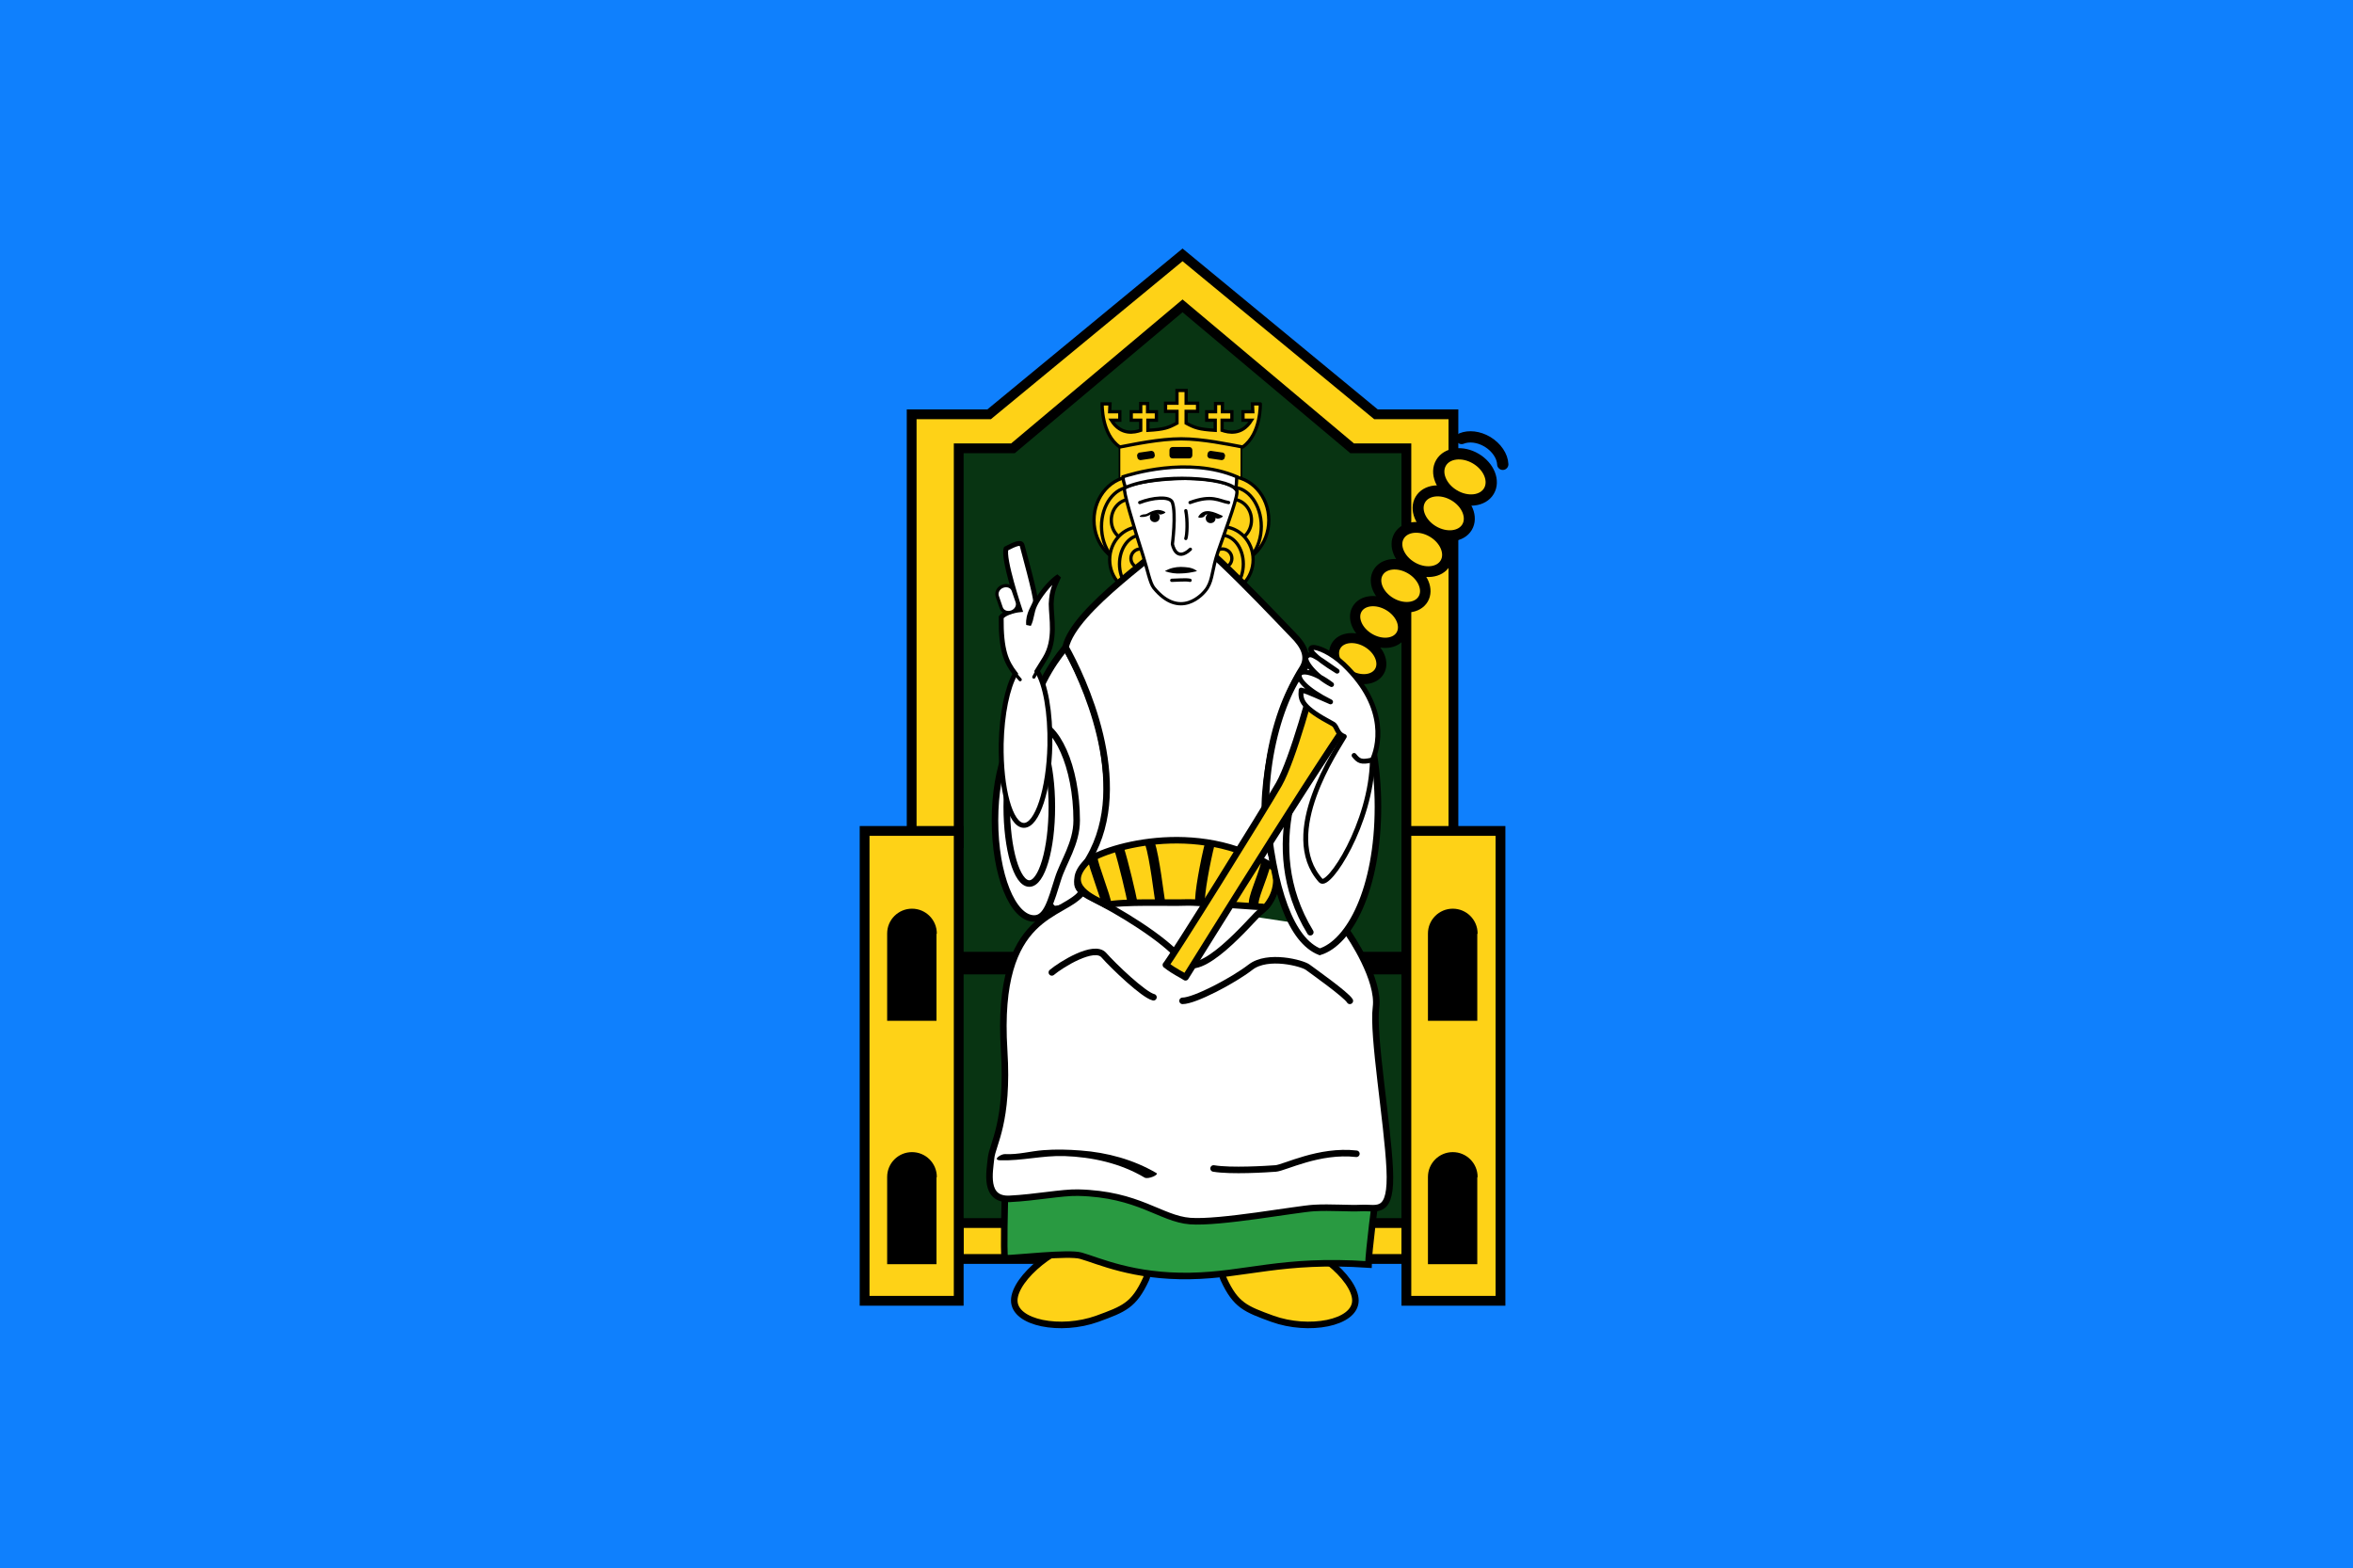 <?xml version="1.0" encoding="utf-8"?>
<!-- Generator: Adobe Illustrator 15.1.0, SVG Export Plug-In . SVG Version: 6.00 Build 0)  -->
<!DOCTYPE svg PUBLIC "-//W3C//DTD SVG 1.1//EN" "http://www.w3.org/Graphics/SVG/1.1/DTD/svg11.dtd">
<svg version="1.1" xmlns="http://www.w3.org/2000/svg" xmlns:xlink="http://www.w3.org/1999/xlink" x="0px" y="0px" width="720.1px"
	 height="480px" viewBox="0 0 720.1 480" enable-background="new 0 0 720.1 480" xml:space="preserve">
<g id="flag">
	<rect fill="#0F80FD" width="720.1" height="480"/>
</g>
<g id="throne">
	<polygon fill="#083412" stroke="#000" stroke-width="2" stroke-linecap="round" points="440.4,376 
		286.6,376 286.6,129.9 312.2,129.9 363.1,86.1 419.9,129.9 440.4,129.9 	"/>
	<rect x="293.4" y="291.3" width="137" height="6.9"/>
</g>
<g id="hair">
	<path fill="#FED217" stroke="#000" stroke-width="0.5" d="M379.9,146.4h-37.3v-9.7
		c0,0,17.2-3.6,19.3-3.6s18,3.6,18,3.6V146.4z"/>
	<g>
		<ellipse fill="#FED217" stroke="#000" cx="346.9" cy="159.2" rx="12.1" ry="13.4"/>
		<ellipse fill="none" stroke="#000" cx="346" cy="161.1" rx="8.9" ry="12"/>
		<ellipse fill="none" stroke="#000" cx="346" cy="159.2" rx="5.9" ry="6.4"/>
		<ellipse fill="#FED217" stroke="#000" cx="349.1" cy="171.3" rx="9.5" ry="10.1"/>
		<ellipse fill="none" stroke="#000" cx="349" cy="170.9" rx="2.9" ry="2.9"/>
		<ellipse fill="none" stroke="#000" cx="349.2" cy="172.6" rx="6.6" ry="8.8"/>
	</g>
	<g>
		<ellipse fill="#FED217" stroke="#000" cx="376.2" cy="159.2" rx="12.1" ry="13.4"/>
		<ellipse fill="none" stroke="#000" cx="377.1" cy="161.1" rx="8.9" ry="12"/>
		<ellipse fill="none" stroke="#000" cx="377.1" cy="159.2" rx="5.9" ry="6.4"/>
		<ellipse fill="#FED217" stroke="#000" cx="374" cy="171.3" rx="9.5" ry="10.1"/>
		<ellipse fill="none" stroke="#000" cx="374.1" cy="170.9" rx="2.9" ry="2.9"/>
		<ellipse fill="none" stroke="#000" cx="373.9" cy="172.6" rx="6.6" ry="8.8"/>
	</g>
	<path d="M364.9,139.3c0,0.6-0.4,1-1,1h-5c-0.6,0-1-0.4-1-1v-1.5c0-0.6,0.4-1,1-1h5c0.6,0,1,0.4,1,1V139.3z"/>
	<path d="M353.4,139.2c0.1,0.5-0.3,1.1-0.8,1.1l-3.4,0.5c-0.5,0.1-1.1-0.3-1.1-0.8l-0.1-0.4c-0.1-0.5,0.3-1.1,0.8-1.1l3.4-0.5
		c0.5-0.1,1.1,0.3,1.1,0.8L353.4,139.2z"/>
	<path d="M369.5,139.2c-0.1,0.5,0.3,1.1,0.8,1.1l3.4,0.5c0.5,0.1,1.1-0.3,1.1-0.8l0.1-0.4c0.1-0.5-0.3-1.1-0.8-1.1l-3.4-0.5
		c-0.5-0.1-1.1,0.3-1.1,0.8L369.5,139.2z"/>
	<path fill="#FED217" stroke="#000" d="M380.3,136.8c-4.3-0.8-12.2-2.5-18.8-2.5h0
		c-6.7,0-14.5,1.7-18.8,2.5c-5.7-3.9-5.4-13.2-5.4-13.2h2.4l-0.1,2.4h3.1v2.6c0,0-0.2,0-2.6,0c3,4.8,7.2,3.7,9,3.1l0-3.1h-2.9V126
		h2.9v-2.5h2.1v2.5h2.7v2.6h-2.6c0,0,0,2,0,3.1c5.1-0.3,6.3-0.8,8.9-2.2c0-1.6,0-3.6,0-3.6h-3.5v-2.5h3.5l0-3.9h2.8l0,3.9h3.5v2.5
		h-3.5c0,0,0,2,0,3.6c2.6,1.4,3.9,1.9,8.9,2.2c0-1.1,0-3.1,0-3.1h-2.6V126h2.7v-2.5h2.1v2.5h2.9v2.6H374l0,3.1c1.8,0.6,6,1.7,9-3.1
		c-2.4,0-2.6,0-2.6,0V126h3l-0.1-2.4h2.4C385.7,123.5,386,132.8,380.3,136.8z"/>
</g>
<g id="king">
	<path fill="#fff" stroke="#000" stroke-width="2" stroke-linecap="round" d="M326.1,198.1
		c-1.1,1.5-8.5,9.7-11.1,23s2.4,54.5,7.4,57c0.5,0.3,5.3-0.1,8.1-4.2C338.2,262.4,346.3,233.6,326.1,198.1"/>
	<rect x="293.4" y="374.3" fill="#FED217" stroke="#000" stroke-width="3" width="137" height="11"/>
	<polygon fill="#FED217" stroke="#000" stroke-width="3" points="444.8,126.8 444.8,258 430.4,258 
		430.4,137.2 413.8,137.2 361.9,93.6 310,137.2 293.4,137.2 293.4,258 279,258 279,126.8 302.7,126.8 361.9,78 421.1,126.8 	"/>
	<g>
		
			<rect x="264.6" y="254.3" fill="#FED217" stroke="#000" stroke-width="3" width="28.8" height="143.8"/>
		<path d="M286.6,285.9L286.6,285.9l0,26.5h-15.1v-26.5h0c0-0.1,0-0.2,0-0.2c0-4.2,3.4-7.6,7.6-7.6c4.2,0,7.6,3.4,7.6,7.6
			C286.6,285.8,286.6,285.9,286.6,285.9z"/>
		<path d="M286.6,360.4L286.6,360.4l0,26.5h-15.1v-26.5h0c0-0.1,0-0.2,0-0.2c0-4.2,3.4-7.6,7.6-7.6c4.2,0,7.6,3.4,7.6,7.6
			C286.6,360.3,286.6,360.4,286.6,360.4z"/>
	</g>
	<g>
		
			<rect x="430.4" y="254.3" fill="#FED217" stroke="#000" stroke-width="3" width="28.8" height="143.8"/>
		<path d="M452.1,285.9L452.1,285.9l0,26.5H437v-26.5h0c0-0.1,0-0.2,0-0.2c0-4.2,3.4-7.6,7.6-7.6s7.6,3.4,7.6,7.6
			C452.1,285.8,452.1,285.9,452.1,285.9z"/>
		<path d="M452.1,360.4L452.1,360.4l0,26.5H437v-26.5h0c0-0.1,0-0.2,0-0.2c0-4.2,3.4-7.6,7.6-7.6s7.6,3.4,7.6,7.6
			C452.1,360.3,452.1,360.4,452.1,360.4z"/>
	</g>
	<path fill="#FED217" stroke="#000" stroke-width="2" d="M310.4,398c0,7,14.3,9.6,25.4,5.6
		c8.2-3,11.2-4.1,14.9-12.1c2.9-6.4-9.7-11.4-18.1-11.4C324.2,380,310.4,391,310.4,398z"/>
	<path fill="#FED217" stroke="#000" stroke-width="2" d="M414.8,398c0,7-14.3,9.6-25.4,5.6
		c-8.2-3-11.2-4.1-14.9-12.1c-2.9-6.4,9.7-11.4,18.1-11.4C401,380,414.8,391,414.8,398z"/>
	<path fill="#299A41" stroke="#000" stroke-width="2" d="M307.5,367.9c-0.2-10.1,47.1-4.9,47.1-4.9
		l66.5,2.6c0,0-2.3,17.7-2.3,21.4c-26.6-1.8-37.3,3.2-54.6,3.5c-17.5,0.3-28.1-4.7-33.4-6.2c-3.8-1.1-19.8,0.8-23.3,0.8
		C307.1,382.7,307.5,367.9,307.5,367.9z"/>
	<path fill="#fff" stroke="#000" stroke-width="2" stroke-linecap="round" d="M331.5,272.7
		c-5.7,8.2-26.9,5.5-24.2,48.7c1.4,22-3.6,28.9-4,33s-2.3,12.9,5.7,12.5s15.9-2,20.9-1.9c18.6,0.4,25.3,8,34.3,8.7s32.6-3.7,37.9-4
		s10.3,0.2,14.8,0s9.1,2.4,8.4-12s-5.3-41-4.2-49.4s-7.6-21.6-9.1-23.5"/>
	<path fill="#fff" stroke="#000" stroke-width="2" stroke-linecap="round" d="M329.5,251.1
		c0,7-4.1,12.7-5.7,17.8c-2.2,7-3.5,12.2-7.3,12.2c-6.6,0-12-13.4-12-30s5.4-30,12-30C323.2,221.1,329.5,234.5,329.5,251.1z"/>
	
		<ellipse fill="none" stroke="#000" stroke-width="2" stroke-linecap="round" cx="315" cy="246.9" rx="6.9" ry="23.5"/>
	<path fill="#fff" stroke="#000" stroke-width="1.5" stroke-linecap="round" stroke-miterlimit="2" d="M319.8,201.5
		c-1.3,2.1-2,3.3-2.4,3.9c2.5,3.9,4.1,12.6,3.9,22.7c-0.3,13.6-3.9,24.6-8,24.5c-4.1-0.1-7.1-11.2-6.9-24.9
		c0.2-9.3,1.9-17.3,4.3-21.5c-2.8-3.6-4.4-7.2-4.3-17.3c1.6-1.9,5.7-2.3,5.7-2.3s-5.3-15.8-4.2-18.7c2.7-1.4,4.6-2.2,4.9-1
		s4.3,15.6,4.1,17.1c-0.3,1.5-2.4,3.8-2.1,7.2c1-1.9,0.8-3.8,1.9-6.1c1.1-2.3,4.3-6.8,7.3-8.7c-1.3,3-2.1,4.2-2.3,8.4
		C321.7,189,323.3,195.8,319.8,201.5z"/>
	<path fill="none" stroke="#000" stroke-linecap="round" stroke-miterlimit="2" d="M316.4,207.2c0.5-1,0.4-0.7,1-1.8"/>
	<path fill="none" stroke="#000" stroke-linecap="round" stroke-miterlimit="2" d="M312.2,208c-0.5-0.6-1-1.1-1.4-1.7"/>
	<path fill="#fff" stroke="#000" stroke-linecap="round" stroke-miterlimit="2" d="M311.3,184.2c0.4,1.2-0.3,2.6-1.7,3.1l0,0
		c-1.4,0.5-2.8-0.1-3.2-1.3l-1.2-3.5c-0.4-1.2,0.3-2.6,1.7-3.1l0,0c1.4-0.5,2.8,0.1,3.2,1.3L311.3,184.2z"/>
	<g>
		<g>
			<path d="M306.1,355.1c6.6,0.2,12.9-1.5,19.6-1.3c8.6,0.3,17.2,2.2,24.6,6.6c1.1,0.6,4.5-0.9,3.6-1.4c-7-4.1-15-6.3-23.2-6.9
				c-3.8-0.3-7.6-0.4-11.4-0.1c-4,0.3-7.6,1.4-11.7,1.2C306.4,353.1,303.5,355,306.1,355.1L306.1,355.1z"/>
		</g>
	</g>
	<path fill="none" stroke="#000" stroke-width="2" stroke-linecap="round" d="M371.4,357.6
		c5.3,0.9,16.3,0.2,19,0s13.3-5.8,24.7-4.5"/>
	<path fill="none" stroke="#000" stroke-width="2" stroke-linecap="round" d="M321.9,297.6
		c2.7-2.3,12.9-8.7,15.9-5.3s12.2,12.2,15.2,12.9"/>
	<path fill="none" stroke="#000" stroke-width="2" stroke-linecap="round" d="M361.9,306.3
		c3.7,0,15.5-6.2,20.8-10.3s15.9-1.2,17.5,0s11.8,8.4,12.9,10.3"/>
	<path fill="#fff" stroke="#000" stroke-width="2" stroke-linecap="round" d="M361.4,162.4
		c-5.4,6.1-32.7,23.9-35.3,35.7c4.9,8.7,20.8,41.4,7.2,64.6c-3.8,6.5-6.1,8.7,1.1,12.2s22.2,12.4,27.4,19.1s21.2-12.6,23.4-14.5
		s7.7-5.3,3.3-20.1s2-42.2,10-54.7c2.4-3.7,0.4-7.2-2.7-10.3S366.9,163.5,361.4,162.4z"/>
	<path fill="#FED217" stroke="#000" stroke-width="2" stroke-linecap="round" d="M332.6,263.8
		c3.9-3.9,33.8-13.7,57.4,1.8c2.2,6.6-2.2,11.5-2.6,11.9s-20.1-1.5-24.6-1.3s-19.6-0.4-24.2,0.8
		C334.5,274.8,325.1,271.4,332.6,263.8z"/>
	<path fill="none" stroke="#000" stroke-width="3" d="M334.4,262.6c0.1,2.2,4,11.7,4.3,14.4"/>
	<path fill="none" stroke="#000" stroke-width="3" d="M342.4,259.5c1.5,4.6,3.8,14.6,4.2,16.8"/>
	<path fill="none" stroke="#000" stroke-width="3" d="M351.9,258c1.5,4.6,2.8,16.1,3.2,18.3"/>
	<path fill="none" stroke="#000" stroke-width="3" d="M370.3,258c-1.4,5.4-3.4,16.1-3,18.3"/>
	<path fill="none" stroke="#000" stroke-width="3" d="M387.5,264c-1.4,5.4-4.2,10.8-3.8,13"/>
	<path fill="#fff" stroke="#000" stroke-linecap="round" d="M344.2,149.4c2.1-2.5,28.4-5.4,34.2,0.4
		c1,1-2.8,10.8-5.6,18.9c-2,5.9-1.6,8.4-3.3,11.2c-1.4,2.3-8.5,9.7-16.4,0c-1.2-1.5-1.9-5.5-3.3-9.9
		C346.9,161,343.5,149.6,344.2,149.4z"/>
	<path fill="none" stroke="#000" stroke-linecap="round" d="M348.8,153.8c3.8-1.5,9.3-2.1,10,0
		c1.2,3.5,0,12.7,0,12.7s1,5.8,5.5,1.6"/>
	<path fill="none" stroke="#000" stroke-linecap="round" d="M376,153.8c-3-0.5-5-2.5-11.8,0"/>
	<path fill="none" stroke="#000" stroke-linecap="round" d="M362.9,156.3c0.6,3,0.4,7.5,0,8.5"/>
	<g>
		<g>
			<path d="M349.1,158.2c0.9,0.1,1.8-0.1,2.6-0.5c1.2-0.5,1.8-1.1,3.1-0.3c0.5,0.3,2.2-0.5,1.8-0.7c-1-0.6-2.1-0.8-3.2-0.5
				c-0.5,0.1-1,0.3-1.4,0.5c-0.5,0.2-1.1,0.7-1.6,0.7c-0.5,0-1,0.1-1.4,0.4C348.7,157.9,348.7,158.2,349.1,158.2L349.1,158.2z"/>
		</g>
	</g>
	<g>
		<g>
			<path d="M374,157.8c-2.3-1-5.4-2.6-7.2,0.2c-0.5,0.7,1.5,0.5,1.8,0c0.5-0.8,1-0.6,1.8-0.2c0.7,0.3,1.3,0.6,2,0.9
				C373,158.9,374.8,158.1,374,157.8L374,157.8z"/>
		</g>
	</g>
	<circle cx="353.4" cy="158.3" r="1.5"/>
	<circle cx="370.5" cy="158.6" r="1.5"/>
	<path stroke="#000" stroke-linecap="round" d="M358.6,177.6c1.3,0,4.4-0.3,5.6,0"/>
	<path fill="#fff" stroke="#000" stroke-width="2" stroke-linecap="round" d="M421.7,246.9
		c0,25.2-8.7,41.6-17.8,44.4c-8.6-3.4-14.5-18.6-16.5-44.5c0-25.2,10.6-45.7,16.8-45.7C412.6,201.2,421.7,221.7,421.7,246.9z"/>
	<g>
		<path d="M356.5,174.8c0.6-0.1,7.8-0.6,9.9,0"/>
		<path d="M356.5,174.8c0.8-0.5,1.6-0.8,2.4-1c0.8-0.2,1.7-0.3,2.5-0.3s1.7,0.1,2.5,0.2c0.8,0.2,1.7,0.4,2.4,1.1
			c-0.9,0.2-1.7,0.4-2.5,0.5c-0.8,0.1-1.6,0.2-2.4,0.2C359.8,175.6,358.2,175.4,356.5,174.8z"/>
	</g>
	<path fill="#fff" stroke="#000" stroke-linecap="round" d="M343.7,145.9c1.9-0.6,19.8-6.4,34.8,0
		c-0.1,2.2-0.1,2.5-0.4,3.7c-2.7-3.3-22.8-5-33.7-0.4C344,147.7,343.7,147.1,343.7,145.9z"/>
	<path fill="none" stroke="#000" stroke-width="2" stroke-linecap="round" d="M402.3,228
		c-2,2.6-17.8,30.3-1.3,57.3"/>
	
		<path fill="#FED217" stroke="#000" stroke-width="2" stroke-linecap="round" stroke-linejoin="round" d="
		M402.8,204.6c-0.8,4.9-7.2,28-11.4,35.4s-33.4,54.2-34.6,55.3c3,2.3,4.9,3,6,3.8c1.9-3,50.9-82,54.3-83.9
		C414.2,213.7,402.8,204.6,402.8,204.6z"/>
	<g>
		
			<ellipse transform="matrix(0.861 0.509 -0.509 0.861 136.479 -207.811)" fill="#FED217" stroke="#000" stroke-width="3.446" stroke-linecap="round" cx="448.4" cy="145.8" rx="8.5" ry="6.5"/>
		<path fill="none" stroke="#000" stroke-width="3.446" stroke-linecap="round" d="M447.3,134.2
			c2.2-0.9,5.2-0.6,7.9,1c2.8,1.7,4.6,4.4,4.7,6.9"/>
		
			<ellipse transform="matrix(0.861 0.509 -0.509 0.861 141.213 -202.919)" fill="#FED217" stroke="#000" stroke-width="3.368" stroke-linecap="round" cx="441.9" cy="156.9" rx="8.3" ry="6.3"/>
		
			<ellipse transform="matrix(0.861 0.509 -0.509 0.861 145.969 -198.044)" fill="#FED217" stroke="#000" stroke-width="3.29" stroke-linecap="round" cx="435.3" cy="168" rx="8.2" ry="6.2"/>
		
			<ellipse transform="matrix(0.861 0.509 -0.509 0.861 150.703 -193.152)" fill="#FED217" stroke="#000" stroke-width="3.212" stroke-linecap="round" cx="428.7" cy="179.1" rx="8" ry="6"/>
		
			<ellipse transform="matrix(0.861 0.509 -0.509 0.861 155.438 -188.261)" fill="#FED217" stroke="#000" stroke-width="3.134" stroke-linecap="round" cx="422.1" cy="190.2" rx="7.8" ry="5.8"/>
		
			<ellipse transform="matrix(0.861 0.509 -0.509 0.861 160.194 -183.385)" fill="#FED217" stroke="#000" stroke-width="3.056" stroke-linecap="round" cx="415.6" cy="201.4" rx="7.7" ry="5.7"/>
		
			<ellipse transform="matrix(0.861 0.509 -0.509 0.861 164.929 -178.494)" fill="#FED217" stroke="#000" stroke-width="2.978" stroke-linecap="round" cx="409" cy="212.5" rx="7.5" ry="5.5"/>
	</g>
	
		<path fill="#fff" stroke="#000" stroke-width="1.5" stroke-linecap="round" stroke-linejoin="round" d="
		M411.4,225.4c-2,3.6-20.1,29.7-7.2,44.1c2.3,2.6,15.5-17.5,15.8-36.9c1.6-3.3,5.4-15.8-8.8-29.3c-7.6-7.2-17.2-7.2-2,2.1
		c-7.2-5-8.1-5.8-9.4-4.4c-1,1.1,2.6,5.9,7.7,8.5c-10.5-7.9-15.5-2.3-0.3,5.3c-8.9-3.9-7-3-9-3.6c-0.3,3.2,0.2,5.3,9.8,10.4
		C409.3,222.4,409,224.5,411.4,225.4z"/>
	<path fill="none" stroke="#000" stroke-width="1.5" stroke-linecap="round" stroke-linejoin="round" d="
		M414.4,231.2c1.4,1.7,2.1,2.2,5.5,1.4"/>
</g>
</svg>
